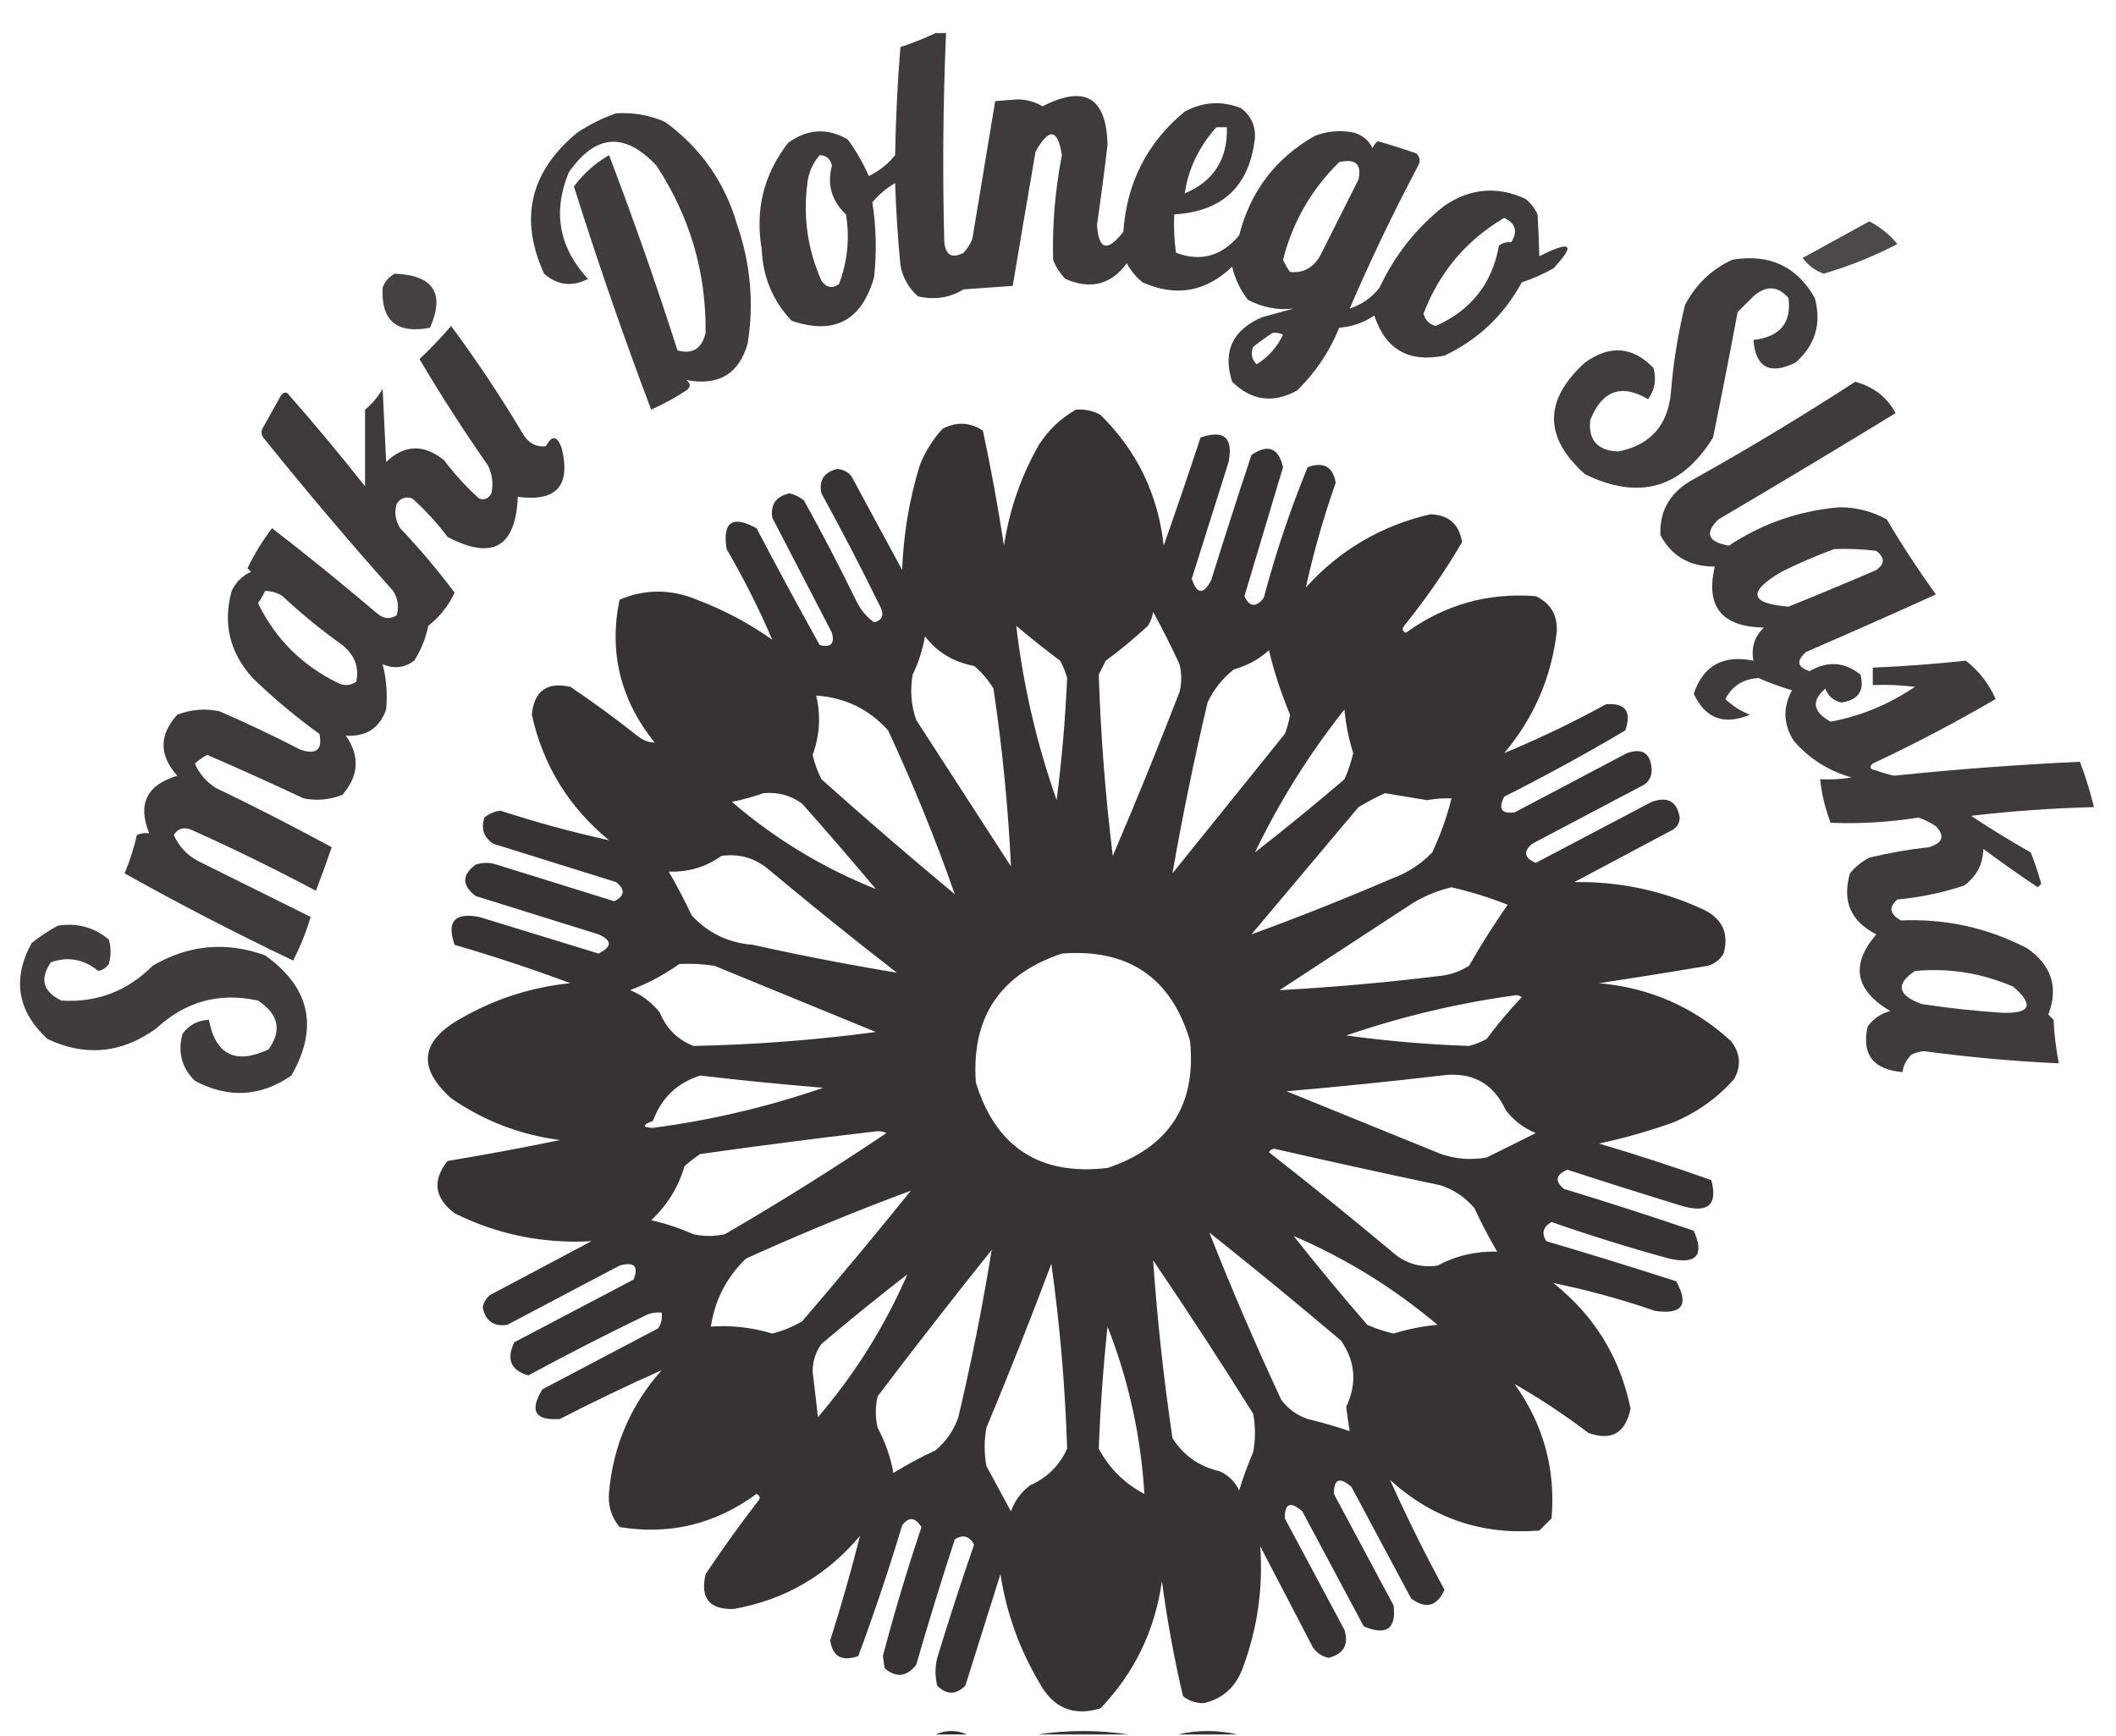 <svg width="117" height="96" viewBox="0 0 117 96" fill="none" xmlns="http://www.w3.org/2000/svg">
<path opacity="0.916" fill-rule="evenodd" clip-rule="evenodd" d="M51.727 1.831C51.921 1.831 52.115 1.831 52.309 1.831C52.143 5.685 52.111 9.541 52.212 13.397C52.291 14.118 52.647 14.311 53.28 13.976C53.49 13.751 53.652 13.494 53.765 13.204C54.187 10.659 54.607 8.121 55.027 5.59C55.447 5.558 55.868 5.526 56.289 5.494C56.798 5.509 57.251 5.638 57.647 5.879C59.981 4.677 61.178 5.384 61.238 8C61.065 9.48 60.871 10.958 60.656 12.434C60.747 13.823 61.232 13.952 62.111 12.819C62.301 10.097 63.433 7.88 65.508 6.168C66.514 5.626 67.549 5.562 68.614 5.976C69.16 6.387 69.419 6.933 69.39 7.614C69.102 10.278 67.614 11.692 64.926 11.855C64.894 12.565 64.926 13.272 65.023 13.976C66.388 14.489 67.552 14.168 68.517 13.012C69.139 10.579 70.53 8.747 72.69 7.518C73.383 7.247 74.095 7.183 74.825 7.325C75.321 7.457 75.677 7.746 75.892 8.193C75.952 8.037 76.049 7.908 76.184 7.807C76.9 8.012 77.612 8.237 78.319 8.482C78.516 8.684 78.549 8.909 78.416 9.156C77.015 11.806 75.754 14.441 74.631 17.06C75.3 16.84 75.85 16.455 76.281 15.903C77.12 14.107 78.317 12.597 79.871 11.373C81.295 10.409 82.783 10.281 84.336 10.988C84.636 11.222 84.863 11.511 85.015 11.855C85.063 12.649 85.095 13.42 85.112 14.168C86.887 13.274 87.146 13.498 85.889 14.843C85.329 15.153 84.747 15.41 84.142 15.614C83.156 17.429 81.733 18.778 79.871 19.662C77.902 20.066 76.608 19.327 75.99 17.445C75.41 17.841 74.763 18.066 74.049 18.12C73.513 19.443 72.737 20.599 71.719 21.59C70.398 22.319 69.201 22.158 68.129 21.108C67.594 19.438 68.144 18.25 69.778 17.542C70.361 17.381 70.943 17.221 71.525 17.06C70.661 17.165 69.82 17.004 69.002 16.578C68.581 16.035 68.29 15.424 68.129 14.747C66.671 16.142 65.021 16.432 63.179 15.614C62.815 15.317 62.523 14.963 62.306 14.554C61.44 15.739 60.307 16.029 58.909 15.421C58.61 15.117 58.383 14.764 58.23 14.361C58.18 12.42 58.342 10.492 58.715 8.578C58.49 7.114 58.005 7.05 57.259 8.385C56.83 10.866 56.41 13.339 55.997 15.807C55.092 15.871 54.186 15.935 53.28 16C52.507 16.469 51.666 16.598 50.757 16.385C50.231 15.919 49.908 15.341 49.786 14.65C49.64 13.145 49.543 11.635 49.495 10.12C49.014 10.407 48.594 10.76 48.233 11.181C48.45 12.555 48.482 13.936 48.331 15.325C47.648 17.736 46.127 18.539 43.769 17.735C42.73 16.632 42.18 15.315 42.119 13.783C41.744 11.596 42.229 9.636 43.575 7.903C44.646 7.119 45.746 7.055 46.875 7.711C47.337 8.34 47.725 9.015 48.039 9.735C48.609 9.459 49.094 9.073 49.495 8.578C49.528 6.583 49.625 4.591 49.786 2.602C50.468 2.378 51.115 2.121 51.727 1.831ZM67.255 7.036C67.449 7.036 67.643 7.036 67.837 7.036C67.892 8.792 67.116 10.013 65.508 10.698C65.698 9.354 66.281 8.134 67.255 7.036ZM45.322 8.578C45.693 8.592 45.919 8.785 46.001 9.156C45.72 10.2 45.979 11.099 46.778 11.855C46.991 13.182 46.861 14.467 46.389 15.711C46.013 15.973 45.69 15.909 45.419 15.518C44.656 13.795 44.397 11.996 44.643 10.12C44.714 9.529 44.941 9.015 45.322 8.578ZM74.049 8.964C74.946 8.753 75.302 9.074 75.116 9.927C74.404 11.341 73.693 12.755 72.981 14.168C72.592 14.821 72.043 15.111 71.331 15.036C71.177 14.827 71.048 14.602 70.943 14.361C71.481 12.263 72.516 10.464 74.049 8.964ZM83.171 12.048C83.805 12.346 83.935 12.796 83.559 13.397C83.303 13.364 83.076 13.429 82.88 13.59C82.509 15.674 81.344 17.151 79.386 18.024C79.031 17.927 78.804 17.703 78.707 17.349C79.584 15.052 81.072 13.285 83.171 12.048ZM70.361 18.409C70.565 18.381 70.759 18.413 70.943 18.506C70.614 19.194 70.128 19.741 69.487 20.144C69.208 19.869 69.143 19.547 69.293 19.18C69.645 18.896 70.001 18.639 70.361 18.409Z" fill="#2E292B"/>
<path opacity="0.912" fill-rule="evenodd" clip-rule="evenodd" d="M34.064 6.265C35.01 6.206 35.915 6.366 36.782 6.747C38.753 8.187 40.08 10.082 40.761 12.434C41.5 14.578 41.694 16.763 41.343 18.988C40.861 20.68 39.729 21.355 37.946 21.012C38.205 21.205 38.205 21.398 37.946 21.59C37.33 21.992 36.684 22.346 36.005 22.651C34.474 18.602 33.05 14.49 31.735 10.313C32.246 9.615 32.893 9.036 33.676 8.578C35.032 12.134 36.293 15.732 37.461 19.373C38.289 19.603 38.806 19.282 39.014 18.41C39.055 15.06 38.149 11.976 36.296 9.156C34.535 7.278 32.918 7.407 31.444 9.542C30.552 11.723 30.907 13.683 32.511 15.422C31.63 15.874 30.821 15.778 30.085 15.132C28.694 12.086 29.309 9.484 31.929 7.325C32.612 6.877 33.323 6.523 34.064 6.265Z" fill="#2E292B"/>
<path opacity="0.844" fill-rule="evenodd" clip-rule="evenodd" d="M103.357 12.241C103.952 12.54 104.469 12.958 104.91 13.494C103.611 14.171 102.253 14.717 100.834 15.133C100.369 14.961 99.981 14.672 99.67 14.265C100.911 13.585 102.14 12.911 103.357 12.241Z" fill="#2E292B"/>
<path opacity="0.91" fill-rule="evenodd" clip-rule="evenodd" d="M95.787 14.361C97.834 14.019 99.355 14.725 100.349 16.482C100.727 17.901 100.371 19.09 99.281 20.048C97.857 20.747 97.08 20.329 96.952 18.795C98.413 18.634 99.06 17.863 98.893 16.482C98.302 15.799 97.655 15.767 96.952 16.385C96.661 16.674 96.37 16.964 96.079 17.253C95.647 19.568 95.194 21.881 94.72 24.193C92.98 27.006 90.618 27.681 87.635 26.217C85.354 24.181 85.354 22.125 87.635 20.048C89.012 19.058 90.273 19.155 91.42 20.337C91.602 20.972 91.505 21.55 91.129 22.072C89.649 21.203 88.581 21.588 87.927 23.229C87.815 24.34 88.333 24.918 89.479 24.964C91.258 24.61 92.228 23.517 92.391 21.687C92.523 20.057 92.781 18.451 93.167 16.867C93.769 15.723 94.643 14.887 95.787 14.361Z" fill="#2E292B"/>
<path opacity="0.885" fill-rule="evenodd" clip-rule="evenodd" d="M21.836 15.133C23.968 15.221 24.615 16.217 23.777 18.121C21.935 18.475 21.062 17.736 21.157 15.904C21.291 15.547 21.517 15.29 21.836 15.133Z" fill="#2E292B"/>
<path opacity="0.92" fill-rule="evenodd" clip-rule="evenodd" d="M24.942 18.024C26.36 19.938 27.686 21.93 28.921 24C29.222 24.502 29.643 24.727 30.182 24.675C30.513 24.049 30.804 24.081 31.056 24.771C31.574 26.859 30.765 27.758 28.63 27.47C28.518 30.256 27.224 30.995 24.748 29.687C24.172 28.922 23.525 28.216 22.807 27.567C22.444 27.43 22.153 27.526 21.933 27.856C21.796 28.332 21.861 28.782 22.127 29.205C23.206 30.34 24.209 31.528 25.136 32.771C24.801 33.49 24.316 34.101 23.68 34.603C23.538 35.3 23.279 35.942 22.904 36.53C22.353 36.932 21.771 36.997 21.157 36.723C21.365 37.536 21.43 38.372 21.351 39.229C20.983 40.265 20.239 40.746 19.119 40.675C19.912 41.804 19.847 42.897 18.925 43.952C18.231 44.223 17.52 44.287 16.79 44.145C15.019 43.314 13.24 42.51 11.452 41.735C11.208 41.872 10.982 42.033 10.773 42.217C11.021 42.785 11.409 43.235 11.937 43.567C14.103 44.61 16.238 45.702 18.342 46.844C18.067 47.648 17.775 48.452 17.469 49.253C15.211 48.052 12.914 46.927 10.578 45.88C10.163 45.709 9.839 45.806 9.608 46.169C9.894 46.806 10.347 47.288 10.967 47.615C13.037 48.643 15.107 49.671 17.178 50.699C16.927 51.534 16.604 52.338 16.207 53.109C13.034 51.597 9.928 49.991 6.891 48.289C7.175 47.602 7.402 46.895 7.57 46.169C7.766 46.076 7.992 46.044 8.249 46.073C7.594 44.46 8.112 43.4 9.802 42.892C8.791 41.757 8.791 40.633 9.802 39.518C10.554 39.225 11.331 39.161 12.131 39.326C13.643 39.98 15.131 40.687 16.595 41.446C17.488 41.751 17.844 41.462 17.663 40.579C16.362 39.642 15.132 38.614 13.975 37.494C12.7 36.091 12.312 34.485 12.81 32.675C13.037 32.193 13.393 31.84 13.878 31.615C13.813 31.551 13.749 31.486 13.684 31.422C14.064 30.635 14.517 29.896 15.043 29.205C17.019 30.733 18.96 32.308 20.866 33.928C21.215 34.218 21.57 34.25 21.933 34.024C22.07 33.548 22.006 33.098 21.739 32.675C19.272 29.904 16.878 27.077 14.557 24.193C14.428 24 14.428 23.808 14.557 23.615C14.881 23.037 15.204 22.458 15.528 21.88C15.701 21.646 15.863 21.646 16.013 21.88C17.451 23.515 18.841 25.186 20.186 26.892C20.186 25.478 20.186 24.064 20.186 22.651C20.583 22.322 20.906 21.936 21.157 21.494C21.221 22.844 21.286 24.193 21.351 25.543C22.362 24.575 23.429 24.543 24.553 25.446C25.129 26.211 25.776 26.918 26.494 27.567C26.785 27.664 27.011 27.568 27.174 27.277C27.287 26.746 27.222 26.232 26.98 25.735C25.644 23.821 24.383 21.861 23.195 19.856C23.803 19.283 24.386 18.672 24.942 18.024ZM14.654 32.675C15.005 32.673 15.329 32.77 15.625 32.964C16.668 33.937 17.768 34.836 18.925 35.663C19.606 36.208 19.865 36.883 19.701 37.687C19.395 37.905 19.072 37.937 18.73 37.783C16.72 36.815 15.232 35.337 14.266 33.35C14.422 33.135 14.552 32.91 14.654 32.675Z" fill="#2E292B"/>
<path opacity="0.917" fill-rule="evenodd" clip-rule="evenodd" d="M102.581 21.108C103.602 21.388 104.346 21.967 104.813 22.843C101.562 24.827 98.295 26.787 95.011 28.723C94.239 29.486 94.433 29.968 95.594 30.169C97.448 28.944 99.486 28.238 101.708 28.048C102.642 28.047 103.515 28.272 104.328 28.723C105.164 30.139 106.07 31.52 107.045 32.867C104.666 33.945 102.272 35.005 99.864 36.048C99.306 36.536 99.371 36.89 100.058 37.108C101.056 36.531 101.994 36.595 102.872 37.301C103.104 38.198 102.748 38.712 101.805 38.843C101.37 38.741 101.079 38.484 100.931 38.072C100.139 38.751 100.236 39.362 101.222 39.904C102.891 39.591 104.444 38.948 105.881 37.976C105.107 37.88 104.331 37.847 103.552 37.88C103.552 37.558 103.552 37.237 103.552 36.916C105.27 36.843 106.985 36.714 108.695 36.53C109.41 37.083 109.96 37.79 110.345 38.651C108.149 39.934 105.884 41.123 103.552 42.217C103.331 42.413 103.396 42.541 103.746 42.602C104.063 42.718 104.387 42.815 104.716 42.892C108.137 42.536 111.566 42.279 115.003 42.12C115.319 42.939 115.577 43.775 115.78 44.627C113.508 44.684 111.244 44.844 108.986 45.108C110.06 45.821 111.16 46.496 112.286 47.133C112.51 47.7 112.704 48.279 112.868 48.867C112.804 48.932 112.739 48.996 112.674 49.06C111.654 48.377 110.651 47.67 109.666 46.94C109.643 47.789 109.287 48.464 108.598 48.964C107.405 49.361 106.175 49.618 104.91 49.735C104.422 50.158 104.486 50.543 105.104 50.892C107.586 50.788 109.915 51.302 112.092 52.434C113.445 53.382 113.833 54.603 113.256 56.096C113.353 56.193 113.451 56.289 113.548 56.386C113.586 57.205 113.683 58.009 113.839 58.795C111.345 58.679 108.854 58.454 106.366 58.12C106.128 58.148 105.901 58.213 105.687 58.313C105.388 58.625 105.226 58.947 105.201 59.277C103.58 59.148 102.934 58.313 103.26 56.771C103.578 56.326 103.999 56.037 104.522 55.904C102.564 54.751 102.305 53.337 103.746 51.663C102.333 50.943 101.847 49.819 102.29 48.289C102.589 47.927 102.945 47.638 103.357 47.422C104.442 47.158 105.542 46.965 106.657 46.843C107.426 46.61 107.556 46.224 107.045 45.687C106.741 45.479 106.418 45.319 106.075 45.205C104.465 45.461 102.848 45.558 101.222 45.494C100.922 44.719 100.728 43.916 100.64 43.084C101.226 43.116 101.808 43.084 102.387 42.988C101.112 42.628 100.045 41.954 99.184 40.964C98.602 40.041 98.57 39.11 99.087 38.169C98.458 37.982 97.843 37.757 97.243 37.494C96.402 37.526 95.788 37.912 95.399 38.651C95.79 39.027 96.243 39.317 96.758 39.518C95.329 40.117 94.294 39.731 93.653 38.361C94.176 36.801 95.276 36.191 96.952 36.53C96.819 35.8 97.013 35.19 97.534 34.699C95.198 34.663 94.292 33.538 94.817 31.325C93.438 31.334 92.435 30.756 91.809 29.59C91.755 28.287 92.305 27.291 93.458 26.602C96.576 24.863 99.617 23.032 102.581 21.108ZM101.416 30.361C102.196 30.329 102.972 30.362 103.746 30.458C104.226 30.829 104.226 31.182 103.746 31.518C102.136 32.212 100.519 32.886 98.893 33.542C96.74 33.372 96.611 32.73 98.505 31.614C99.471 31.136 100.441 30.718 101.416 30.361ZM105.881 53.687C107.772 53.514 109.583 53.803 111.315 54.554C112.476 55.562 112.282 56.044 110.733 56C109.238 55.903 107.749 55.742 106.269 55.518C104.923 55.035 104.793 54.424 105.881 53.687Z" fill="#2E292B"/>
<path opacity="0.951" fill-rule="evenodd" clip-rule="evenodd" d="M59.491 22.651C59.974 22.612 60.427 22.708 60.85 22.94C62.868 24.926 64.033 27.336 64.344 30.169C65.041 28.186 65.721 26.194 66.382 24.193C67.678 23.745 68.196 24.195 67.934 25.543C67.255 27.695 66.576 29.848 65.896 32C66.181 32.863 66.537 32.895 66.964 32.097C67.689 29.777 68.433 27.463 69.196 25.157C70.11 24.533 70.692 24.757 70.943 25.832C70.231 28.209 69.52 30.586 68.808 32.964C69.088 33.569 69.444 33.601 69.875 33.061C70.533 30.587 71.342 28.177 72.302 25.832C73.188 25.514 73.706 25.803 73.854 26.699C73.18 28.61 72.63 30.538 72.205 32.482C74.075 30.413 76.372 29.064 79.095 28.434C80.104 28.472 80.686 28.986 80.842 29.976C79.894 31.594 78.826 33.136 77.639 34.603C77.506 34.763 77.538 34.892 77.736 34.988C79.885 33.431 82.279 32.756 84.918 32.964C85.723 33.344 86.111 33.987 86.083 34.892C85.789 37.44 84.818 39.689 83.171 41.639C85.073 40.856 86.949 39.956 88.8 38.94C89.875 38.855 90.231 39.337 89.868 40.386C87.682 41.68 85.45 42.901 83.171 44.049C82.829 44.726 83.023 45.015 83.753 44.916C85.824 43.824 87.894 42.731 89.965 41.639C90.806 41.352 91.259 41.641 91.323 42.506C91.345 42.868 91.215 43.157 90.935 43.374C88.865 44.466 86.794 45.559 84.724 46.651C84.208 47.081 84.273 47.434 84.918 47.711C87.053 46.587 89.188 45.462 91.323 44.338C92.21 44.02 92.727 44.309 92.876 45.205C92.87 45.5 92.741 45.725 92.488 45.88C90.676 46.844 88.865 47.808 87.053 48.772C89.574 48.734 91.968 49.248 94.235 50.314C95.25 50.821 95.606 51.624 95.302 52.723C95.107 53.062 94.816 53.287 94.429 53.398C92.427 53.74 90.421 54.062 88.412 54.362C91.21 54.612 93.637 55.672 95.691 57.542C96.231 58.211 96.296 58.918 95.885 59.663C94.94 60.726 93.808 61.53 92.488 62.073C91.14 62.551 89.781 62.937 88.412 63.229C90.504 63.847 92.574 64.521 94.623 65.253C94.983 66.598 94.466 67.08 93.07 66.699C90.928 66.044 88.793 65.369 86.665 64.675C86.02 64.952 85.955 65.306 86.471 65.735C88.879 66.468 91.273 67.239 93.652 68.049C94.256 69.411 93.803 69.925 92.294 69.591C90.098 68.99 87.931 68.315 85.791 67.567C85.318 67.829 85.221 68.183 85.5 68.627C87.904 69.336 90.298 70.075 92.682 70.844C93.403 72.152 93.015 72.698 91.517 72.482C89.658 71.844 87.781 71.33 85.888 70.94C88.15 72.732 89.574 75.046 90.159 77.88C89.882 79.237 89.106 79.687 87.829 79.229C86.501 78.221 85.142 77.321 83.753 76.531C85.343 78.76 86.022 81.234 85.791 83.952C85.565 84.177 85.339 84.402 85.112 84.627C81.956 84.888 79.206 83.957 76.863 81.832C77.777 83.872 78.78 85.897 79.871 87.904C79.456 88.822 78.841 88.983 78.028 88.386C76.928 86.33 75.828 84.273 74.728 82.217C74.072 81.641 73.749 81.769 73.757 82.603C74.857 84.659 75.957 86.715 77.057 88.772C77.208 90.063 76.658 90.449 75.407 89.928C74.275 87.808 73.143 85.687 72.01 83.567C71.355 82.99 71.031 83.119 71.04 83.952C72.14 86.008 73.24 88.065 74.34 90.121C74.586 90.936 74.294 91.451 73.466 91.663C73.101 91.591 72.81 91.398 72.593 91.085C71.622 89.221 70.652 87.358 69.681 85.494C69.852 87.801 69.528 90.05 68.711 92.241C68.327 93.277 67.615 93.919 66.576 94.169C66.137 94.181 65.749 94.052 65.411 93.784C64.919 91.687 64.531 89.567 64.246 87.422C63.865 90.14 62.733 92.485 60.85 94.458C59.342 94.916 58.21 94.434 57.453 93.012C56.355 91.153 55.643 89.161 55.318 87.037C54.671 89.093 54.024 91.149 53.377 93.205C52.859 93.719 52.342 93.719 51.824 93.205C51.695 92.691 51.695 92.177 51.824 91.663C52.466 89.557 53.146 87.469 53.862 85.398C53.598 84.928 53.242 84.831 52.795 85.109C52.044 87.41 51.332 89.724 50.66 92.049C50.134 92.719 49.552 92.783 48.913 92.241C48.88 92.016 48.848 91.792 48.816 91.567C49.45 89.163 50.162 86.785 50.951 84.434C50.603 83.885 50.247 83.853 49.883 84.338C49.15 86.779 48.341 89.189 47.457 91.567C46.556 91.885 46.039 91.596 45.904 90.699C46.519 88.77 47.069 86.842 47.554 84.916C45.711 87.115 43.382 88.465 40.566 88.964C39.225 89.005 38.708 88.363 39.014 87.037C39.937 85.653 40.907 84.304 41.925 82.988C42.059 82.828 42.026 82.7 41.828 82.603C39.548 84.278 37.025 84.888 34.258 84.434C33.8 83.881 33.606 83.238 33.676 82.506C33.903 79.936 34.873 77.687 36.587 75.759C34.716 76.592 32.839 77.492 30.959 78.458C29.584 78.559 29.261 78.013 29.988 76.82C32.123 75.695 34.258 74.571 36.393 73.446C36.564 73.185 36.629 72.896 36.587 72.579C36.321 72.548 36.062 72.581 35.811 72.675C33.581 73.75 31.381 74.875 29.212 76.049C28.247 75.771 27.988 75.161 28.435 74.217C30.635 73.061 32.835 71.904 35.035 70.747C35.325 70.007 35.066 69.75 34.258 69.976C32.188 71.069 30.118 72.161 28.047 73.253C27.3 73.363 26.847 73.041 26.689 72.29C26.743 72.021 26.872 71.796 27.077 71.615C28.953 70.619 30.829 69.623 32.706 68.627C30.039 68.778 27.516 68.264 25.136 67.085C24.018 66.235 23.888 65.271 24.747 64.193C26.831 63.848 28.902 63.463 30.959 63.036C28.762 62.748 26.756 61.977 24.942 60.723C23.053 59.023 23.247 57.545 25.524 56.289C27.392 55.221 29.398 54.579 31.541 54.362C29.441 53.581 27.306 52.874 25.136 52.241C24.685 50.954 25.138 50.44 26.494 50.699C28.695 51.374 30.895 52.049 33.094 52.723C33.853 52.347 33.853 51.993 33.094 51.663C30.829 50.956 28.565 50.249 26.3 49.542C25.532 48.953 25.532 48.375 26.3 47.808C26.689 47.679 27.077 47.679 27.465 47.808C29.632 48.482 31.8 49.157 33.967 49.832C34.551 49.535 34.583 49.182 34.064 48.772C31.8 48.065 29.535 47.358 27.271 46.651C26.746 46.3 26.584 45.818 26.785 45.205C27.04 44.998 27.331 44.87 27.659 44.82C29.654 45.47 31.659 46.017 33.676 46.458C31.45 44.633 30.026 42.319 29.406 39.518C29.529 38.204 30.241 37.69 31.541 37.976C32.805 38.829 34.034 39.728 35.229 40.675C35.531 40.924 35.854 41.052 36.199 41.061C34.303 38.696 33.656 36.062 34.258 33.157C35.665 32.563 37.089 32.563 38.529 33.157C40.021 33.721 41.412 34.46 42.702 35.374C41.977 33.678 41.136 32.007 40.178 30.362C39.939 28.858 40.489 28.473 41.828 29.205C42.968 31.373 44.133 33.526 45.322 35.663C45.937 35.824 46.163 35.599 46.001 34.988C44.901 32.868 43.802 30.747 42.702 28.627C42.591 27.885 42.915 27.435 43.672 27.277C43.958 27.355 44.217 27.484 44.449 27.663C45.468 29.496 46.439 31.36 47.36 33.253C47.596 33.729 47.92 34.115 48.331 34.41C48.755 34.302 48.884 34.045 48.719 33.639C47.668 31.488 46.568 29.368 45.419 27.277C45.267 26.559 45.558 26.109 46.292 25.928C46.604 25.954 46.863 26.083 47.069 26.314C48.007 28.049 48.945 29.784 49.883 31.518C49.953 29.547 50.277 27.619 50.854 25.735C51.153 24.98 51.573 24.305 52.115 23.711C52.882 23.306 53.626 23.338 54.347 23.808C54.798 25.915 55.186 28.035 55.512 30.169C55.811 28.187 56.458 26.323 57.453 24.579C57.984 23.761 58.664 23.119 59.491 22.651ZM63.761 33.832C64.273 34.764 64.758 35.728 65.217 36.723C65.347 37.237 65.347 37.751 65.217 38.265C64.041 41.307 62.812 44.328 61.529 47.326C61.12 43.992 60.861 40.65 60.753 37.302C60.882 37.045 61.011 36.788 61.141 36.531C61.953 35.934 62.73 35.291 63.47 34.603C63.624 34.363 63.721 34.106 63.761 33.832ZM56.191 34.603C56.977 35.267 57.785 35.909 58.618 36.531C58.785 36.836 58.914 37.158 59.006 37.494C58.906 39.744 58.712 41.993 58.424 44.241C57.32 41.108 56.576 37.895 56.191 34.603ZM51.145 35.181C51.817 36.063 52.723 36.609 53.862 36.82C54.291 37.181 54.647 37.598 54.93 38.073C55.42 41.339 55.744 44.616 55.9 47.904C54.153 45.205 52.407 42.506 50.66 39.808C50.377 38.99 50.312 38.155 50.465 37.302C50.791 36.623 51.017 35.916 51.145 35.181ZM70.166 35.952C70.443 37.127 70.831 38.316 71.331 39.518C71.274 39.882 71.177 40.236 71.04 40.579C68.969 43.149 66.899 45.719 64.829 48.289C65.379 45.136 66.026 41.987 66.77 38.844C67.107 38.123 67.592 37.512 68.225 37.012C68.972 36.803 69.619 36.45 70.166 35.952ZM45.128 38.458C46.725 38.568 48.052 39.211 49.107 40.386C50.495 43.368 51.724 46.388 52.795 49.446C50.3 47.371 47.841 45.251 45.419 43.085C45.2 42.656 45.038 42.206 44.934 41.735C45.328 40.655 45.393 39.563 45.128 38.458ZM69.39 47.133C70.744 44.315 72.394 41.68 74.34 39.229C74.412 40.051 74.573 40.854 74.825 41.639C74.708 42.137 74.546 42.619 74.34 43.085C72.714 44.475 71.064 45.824 69.39 47.133ZM42.216 43.856C43.008 43.783 43.719 43.975 44.351 44.434C45.733 45.99 47.092 47.565 48.428 49.157C45.52 48.001 42.867 46.394 40.469 44.338C41.086 44.211 41.669 44.05 42.216 43.856ZM76.572 43.856C77.346 43.984 78.123 44.112 78.901 44.241C79.361 44.16 79.814 44.127 80.26 44.145C80.001 45.17 79.645 46.166 79.192 47.133C78.564 47.783 77.82 48.265 76.96 48.579C74.379 49.689 71.791 50.717 69.196 51.663C71.169 49.318 73.143 46.972 75.116 44.627C75.604 44.337 76.089 44.08 76.572 43.856ZM39.887 47.326C40.834 47.193 41.675 47.418 42.41 48C44.769 49.974 47.163 51.902 49.592 53.783C46.938 53.346 44.285 52.832 41.634 52.241C40.274 52.135 39.142 51.589 38.237 50.603C37.852 49.772 37.431 48.969 36.976 48.193C38.066 48.228 39.036 47.939 39.887 47.326ZM80.26 49.061C81.314 49.303 82.35 49.624 83.365 50.025C82.6 51.118 81.888 52.242 81.23 53.398C80.697 53.735 80.115 53.928 79.483 53.976C76.575 54.333 73.663 54.59 70.749 54.747C73.207 53.141 75.666 51.534 78.125 49.928C78.814 49.519 79.526 49.23 80.26 49.061ZM58.715 52.723C62.393 52.444 64.754 54.05 65.799 57.542C66.164 61.092 64.643 63.437 61.238 64.579C57.491 65.015 55.065 63.441 53.959 59.856C53.702 56.252 55.287 53.874 58.715 52.723ZM37.558 53.302C38.208 53.27 38.855 53.302 39.499 53.398C42.475 54.619 45.451 55.84 48.428 57.061C45.075 57.509 41.711 57.767 38.334 57.832C37.461 57.478 36.846 56.868 36.49 56C36.051 55.435 35.501 55.017 34.841 54.747C35.823 54.376 36.729 53.894 37.558 53.302ZM83.753 55.036C83.897 55.011 84.026 55.044 84.142 55.133C83.448 55.868 82.801 56.639 82.201 57.446C81.893 57.612 81.569 57.741 81.23 57.832C78.962 57.754 76.698 57.562 74.437 57.253C77.495 56.207 80.6 55.468 83.753 55.036ZM38.723 59.47C40.978 59.735 43.242 59.96 45.516 60.145C42.454 61.201 39.316 61.94 36.102 62.362C35.5 62.331 35.5 62.203 36.102 61.976C36.576 60.702 37.45 59.866 38.723 59.47ZM79.677 59.47C81.37 59.234 82.567 59.877 83.268 61.398C83.708 61.963 84.258 62.381 84.918 62.651C84.012 63.101 83.106 63.551 82.201 64C81.341 64.153 80.501 64.088 79.677 63.808C76.831 62.651 73.984 61.494 71.137 60.338C74.017 60.089 76.864 59.8 79.677 59.47ZM48.428 62.555C48.632 62.526 48.826 62.558 49.01 62.651C46.099 64.611 43.123 66.474 40.081 68.241C39.499 68.37 38.917 68.37 38.334 68.241C37.585 67.907 36.808 67.65 36.005 67.47C36.89 66.645 37.505 65.649 37.849 64.482C38.123 64.234 38.414 64.009 38.723 63.808C41.977 63.35 45.212 62.932 48.428 62.555ZM70.166 63.711C70.212 63.596 70.309 63.532 70.458 63.518C73.525 64.218 76.598 64.892 79.677 65.543C80.41 65.793 81.025 66.211 81.521 66.796C81.907 67.626 82.327 68.43 82.783 69.205C81.61 69.173 80.51 69.43 79.483 69.976C78.528 70.114 77.687 69.857 76.96 69.205C74.72 67.333 72.456 65.501 70.166 63.711ZM50.368 65.832C48.404 68.266 46.398 70.675 44.351 73.061C43.833 73.361 43.283 73.586 42.702 73.735C41.559 73.394 40.427 73.266 39.305 73.35C39.529 71.875 40.176 70.622 41.246 69.591C44.249 68.228 47.289 66.975 50.368 65.832ZM66.867 68.145C69.318 70.096 71.744 72.088 74.145 74.121C74.947 75.273 75.044 76.494 74.437 77.784C74.486 78.238 74.55 78.688 74.631 79.133C73.872 78.872 73.096 78.647 72.302 78.458C71.707 78.254 71.222 77.9 70.846 77.398C69.425 74.355 68.099 71.271 66.867 68.145ZM71.525 68.338C74.428 69.586 77.08 71.225 79.483 73.253C78.656 73.325 77.847 73.486 77.057 73.735C76.555 73.619 76.07 73.458 75.601 73.253C74.201 71.639 72.843 70.001 71.525 68.338ZM54.833 69.109C54.341 72.16 53.727 75.245 52.989 78.362C52.736 79.089 52.316 79.7 51.727 80.193C50.926 80.559 50.15 80.977 49.398 81.446C49.242 80.565 48.951 79.729 48.525 78.94C48.395 78.362 48.395 77.784 48.525 77.205C50.595 74.475 52.697 71.776 54.833 69.109ZM63.761 69.687C65.649 72.469 67.493 75.296 69.293 78.169C69.422 78.876 69.422 79.583 69.293 80.29C68.996 80.982 68.737 81.689 68.517 82.41C68.29 81.928 67.934 81.575 67.449 81.35C66.312 81.092 65.439 80.482 64.829 79.518C64.345 76.255 63.989 72.978 63.761 69.687ZM58.132 69.88C58.604 73.247 58.895 76.652 59.006 80.097C58.585 81.028 57.906 81.703 56.968 82.121C56.462 82.494 56.106 82.976 55.9 83.567C55.447 82.731 54.994 81.896 54.542 81.061C54.412 80.354 54.412 79.647 54.542 78.94C55.797 75.936 56.994 72.916 58.132 69.88ZM50.174 70.458C48.918 73.341 47.268 75.975 45.225 78.362C45.135 77.526 45.038 76.69 44.934 75.856C44.927 75.29 45.089 74.776 45.419 74.314C46.98 72.988 48.565 71.702 50.174 70.458ZM61.238 73.35C62.404 76.314 63.084 79.398 63.276 82.603C62.176 82.025 61.335 81.189 60.753 80.097C60.838 77.847 61 75.598 61.238 73.35Z" fill="#2E292B"/>
<path opacity="0.909" fill-rule="evenodd" clip-rule="evenodd" d="M3.203 51.181C4.27 51.015 5.209 51.272 6.017 51.952C6.146 52.401 6.146 52.851 6.017 53.301C5.874 53.508 5.68 53.637 5.435 53.687C4.633 53.033 3.76 52.873 2.814 53.205C2.182 54.124 2.376 54.831 3.397 55.325C5.359 55.444 7.041 54.802 8.443 53.398C10.423 52.238 12.494 52.045 14.655 52.819C17.147 54.601 17.632 56.818 16.11 59.47C14.407 60.648 12.627 60.744 10.773 59.759C10.043 59.037 9.816 58.17 10.093 57.157C10.459 56.67 10.944 56.413 11.549 56.385C11.92 58.328 13.02 58.874 14.849 58.024C15.601 56.975 15.407 56.076 14.266 55.325C12.13 54.854 10.254 55.368 8.637 56.867C6.729 58.246 4.723 58.438 2.62 57.446C0.957 55.906 0.666 54.139 1.747 52.144C2.218 51.768 2.703 51.447 3.203 51.181Z" fill="#2E292B"/>
<path opacity="0.979" fill-rule="evenodd" clip-rule="evenodd" d="M51.727 95.904C52.309 95.647 52.892 95.647 53.474 95.904C52.892 95.904 52.309 95.904 51.727 95.904Z" fill="#2E292B"/>
<path opacity="0.947" fill-rule="evenodd" clip-rule="evenodd" d="M57.356 95.904C59.038 95.647 60.72 95.647 62.403 95.904C60.72 95.904 59.038 95.904 57.356 95.904Z" fill="#2E292B"/>
<path opacity="0.956" fill-rule="evenodd" clip-rule="evenodd" d="M65.12 95.904C66.22 95.647 67.32 95.647 68.42 95.904C67.32 95.904 66.22 95.904 65.12 95.904Z" fill="#2E292B"/>
</svg>
